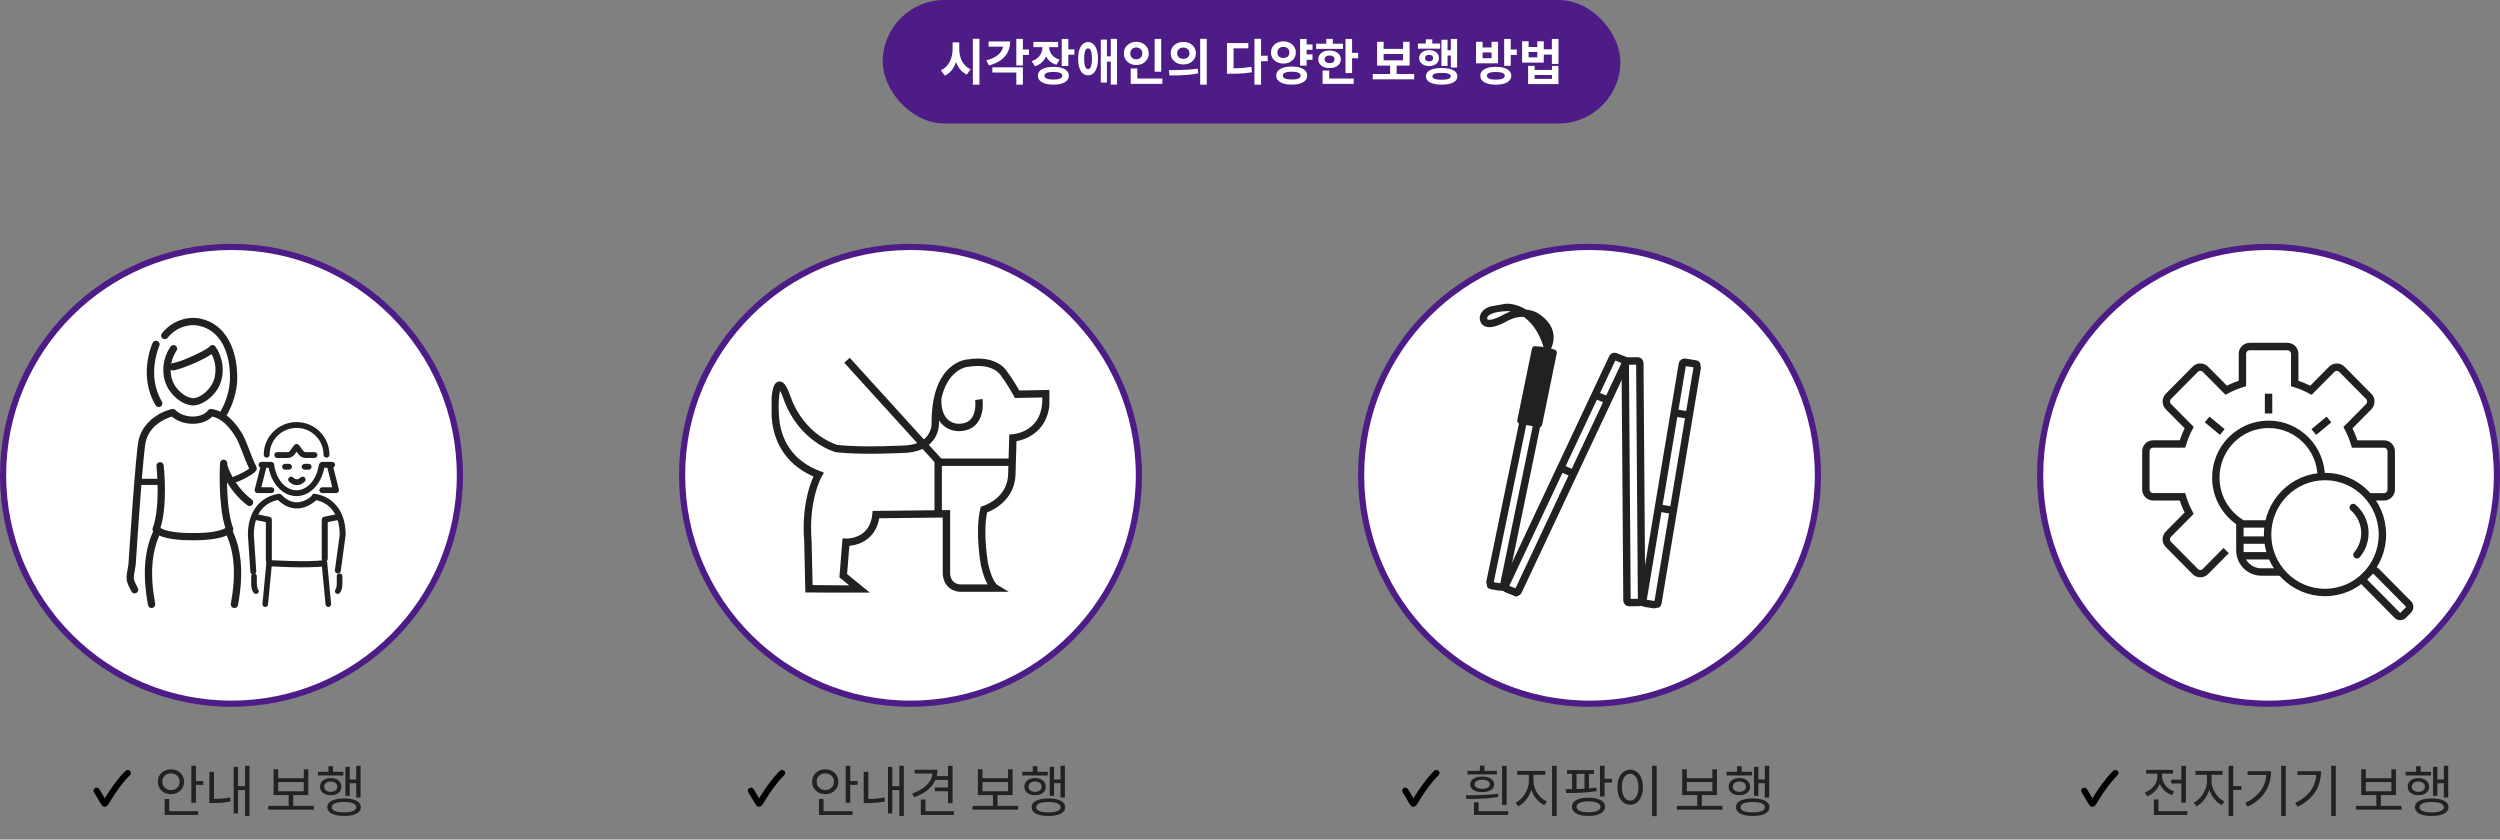 <svg width="810" height="272" viewBox="0 0 810 272" fill="none" xmlns="http://www.w3.org/2000/svg">
<rect x="0" y="0" width="810" height="272" fill="#808080" stroke="none"/>
<rect x="286" width="239" height="40" rx="20" fill="#4D1C86"/>
<path d="M308.647 13.744H310.391V15.888C310.391 16.848 310.305 17.771 310.135 18.656C309.964 19.531 309.703 20.352 309.351 21.12C309.009 21.877 308.567 22.549 308.023 23.136C307.489 23.712 306.855 24.171 306.119 24.512L304.855 22.752C305.505 22.464 306.065 22.085 306.535 21.616C307.015 21.136 307.409 20.592 307.719 19.984C308.028 19.365 308.257 18.709 308.407 18.016C308.567 17.323 308.647 16.613 308.647 15.888V13.744ZM309.063 13.744H310.791V15.888C310.791 16.581 310.865 17.259 311.015 17.92C311.164 18.581 311.388 19.205 311.687 19.792C311.996 20.379 312.38 20.901 312.839 21.36C313.308 21.808 313.857 22.165 314.487 22.432L313.255 24.16C312.54 23.829 311.916 23.387 311.383 22.832C310.86 22.277 310.428 21.637 310.087 20.912C309.745 20.176 309.489 19.387 309.319 18.544C309.148 17.691 309.063 16.805 309.063 15.888V13.744ZM315.207 12.576H317.335V27.44H315.207V12.576ZM329.285 12.592H331.413V21.2H329.285V12.592ZM330.837 16.048H333.381V17.792H330.837V16.048ZM325.045 13.424H327.285C327.285 14.736 327.019 15.909 326.485 16.944C325.963 17.968 325.189 18.837 324.165 19.552C323.141 20.267 321.899 20.816 320.437 21.2L319.557 19.552C320.784 19.243 321.797 18.837 322.597 18.336C323.408 17.824 324.016 17.243 324.421 16.592C324.837 15.931 325.045 15.232 325.045 14.496V13.424ZM320.309 13.424H326.309V15.12H320.309V13.424ZM321.525 21.824H331.413V27.424H329.285V23.504H321.525V21.824ZM337.78 14.256H339.524V15.184C339.524 16.123 339.369 17.013 339.06 17.856C338.761 18.699 338.303 19.44 337.684 20.08C337.065 20.709 336.281 21.179 335.332 21.488L334.276 19.808C335.087 19.541 335.748 19.168 336.26 18.688C336.783 18.197 337.167 17.648 337.412 17.04C337.657 16.421 337.78 15.803 337.78 15.184V14.256ZM338.212 14.256H339.924V15.184C339.924 15.76 340.041 16.32 340.276 16.864C340.511 17.397 340.873 17.877 341.364 18.304C341.865 18.731 342.516 19.067 343.316 19.312L342.292 20.976C341.353 20.699 340.58 20.272 339.972 19.696C339.375 19.109 338.932 18.432 338.644 17.664C338.356 16.885 338.212 16.059 338.212 15.184V14.256ZM334.82 13.584H342.836V15.28H334.82V13.584ZM344.004 12.608H346.132V21.392H344.004V12.608ZM345.556 16H348.1V17.744H345.556V16ZM341.3 21.648C342.335 21.648 343.225 21.765 343.972 22C344.719 22.224 345.295 22.549 345.7 22.976C346.105 23.403 346.308 23.92 346.308 24.528C346.308 25.136 346.105 25.653 345.7 26.08C345.295 26.517 344.719 26.848 343.972 27.072C343.225 27.307 342.335 27.424 341.3 27.424C340.276 27.424 339.385 27.307 338.628 27.072C337.881 26.848 337.3 26.517 336.884 26.08C336.479 25.653 336.276 25.136 336.276 24.528C336.276 23.92 336.479 23.403 336.884 22.976C337.3 22.549 337.881 22.224 338.628 22C339.385 21.765 340.276 21.648 341.3 21.648ZM341.3 23.312C340.671 23.312 340.143 23.355 339.716 23.44C339.289 23.525 338.964 23.659 338.74 23.84C338.516 24.021 338.404 24.251 338.404 24.528C338.404 24.816 338.516 25.051 338.74 25.232C338.964 25.413 339.289 25.552 339.716 25.648C340.143 25.733 340.671 25.776 341.3 25.776C341.929 25.776 342.457 25.733 342.884 25.648C343.321 25.552 343.647 25.413 343.86 25.232C344.084 25.051 344.196 24.816 344.196 24.528C344.196 24.251 344.084 24.021 343.86 23.84C343.647 23.659 343.321 23.525 342.884 23.44C342.457 23.355 341.929 23.312 341.3 23.312ZM352.531 13.632C353.182 13.632 353.747 13.851 354.227 14.288C354.718 14.715 355.091 15.333 355.347 16.144C355.614 16.944 355.747 17.904 355.747 19.024C355.747 20.133 355.614 21.093 355.347 21.904C355.091 22.715 354.718 23.339 354.227 23.776C353.747 24.203 353.176 24.416 352.515 24.416C351.875 24.416 351.31 24.203 350.819 23.776C350.339 23.339 349.966 22.715 349.699 21.904C349.443 21.093 349.315 20.133 349.315 19.024C349.315 17.904 349.443 16.944 349.699 16.144C349.966 15.333 350.339 14.715 350.819 14.288C351.31 13.851 351.88 13.632 352.531 13.632ZM352.531 15.648C352.264 15.648 352.035 15.771 351.843 16.016C351.651 16.261 351.507 16.635 351.411 17.136C351.315 17.627 351.267 18.256 351.267 19.024C351.267 19.771 351.315 20.395 351.411 20.896C351.507 21.397 351.651 21.776 351.843 22.032C352.035 22.277 352.264 22.4 352.531 22.4C352.798 22.4 353.027 22.277 353.219 22.032C353.411 21.776 353.555 21.397 353.651 20.896C353.747 20.395 353.795 19.771 353.795 19.024C353.795 18.256 353.747 17.627 353.651 17.136C353.555 16.635 353.411 16.261 353.219 16.016C353.027 15.771 352.798 15.648 352.531 15.648ZM359.891 12.592H361.923V27.408H359.891V12.592ZM358.115 18.256H360.579V19.952H358.115V18.256ZM356.659 12.832H358.643V26.752H356.659V12.832ZM374.098 12.608H376.226V23.248H374.098V12.608ZM366.354 25.456H376.61V27.168H366.354V25.456ZM366.354 22.192H368.482V26.16H366.354V22.192ZM368.162 13.552C368.919 13.552 369.602 13.712 370.21 14.032C370.818 14.352 371.298 14.795 371.65 15.36C372.012 15.925 372.194 16.576 372.194 17.312C372.194 18.027 372.012 18.672 371.65 19.248C371.298 19.813 370.818 20.261 370.21 20.592C369.602 20.912 368.919 21.072 368.162 21.072C367.404 21.072 366.722 20.912 366.114 20.592C365.506 20.261 365.02 19.813 364.658 19.248C364.306 18.672 364.13 18.027 364.13 17.312C364.13 16.576 364.306 15.925 364.658 15.36C365.02 14.795 365.506 14.352 366.114 14.032C366.722 13.712 367.404 13.552 368.162 13.552ZM368.162 15.376C367.799 15.376 367.468 15.456 367.17 15.616C366.871 15.765 366.636 15.984 366.466 16.272C366.295 16.549 366.21 16.896 366.21 17.312C366.21 17.707 366.295 18.048 366.466 18.336C366.636 18.613 366.871 18.832 367.17 18.992C367.468 19.141 367.799 19.216 368.162 19.216C368.524 19.216 368.855 19.141 369.154 18.992C369.452 18.832 369.687 18.613 369.858 18.336C370.028 18.048 370.114 17.707 370.114 17.312C370.114 16.896 370.028 16.549 369.858 16.272C369.687 15.984 369.452 15.765 369.154 15.616C368.855 15.456 368.524 15.376 368.162 15.376ZM383.408 13.584C384.176 13.584 384.87 13.739 385.488 14.048C386.107 14.357 386.592 14.789 386.944 15.344C387.296 15.888 387.472 16.517 387.472 17.232C387.472 17.936 387.296 18.565 386.944 19.12C386.592 19.675 386.107 20.107 385.488 20.416C384.87 20.725 384.176 20.88 383.408 20.88C382.63 20.88 381.931 20.725 381.312 20.416C380.694 20.107 380.203 19.675 379.84 19.12C379.488 18.565 379.312 17.936 379.312 17.232C379.312 16.517 379.488 15.888 379.84 15.344C380.203 14.789 380.694 14.357 381.312 14.048C381.931 13.739 382.63 13.584 383.408 13.584ZM383.408 15.408C383.024 15.408 382.678 15.483 382.368 15.632C382.07 15.771 381.83 15.979 381.648 16.256C381.478 16.523 381.392 16.848 381.392 17.232C381.392 17.616 381.478 17.947 381.648 18.224C381.83 18.501 382.07 18.715 382.368 18.864C382.678 19.003 383.024 19.072 383.408 19.072C383.782 19.072 384.118 19.003 384.416 18.864C384.715 18.715 384.95 18.501 385.12 18.224C385.302 17.947 385.392 17.616 385.392 17.232C385.392 16.848 385.302 16.523 385.12 16.256C384.95 15.979 384.715 15.771 384.416 15.632C384.118 15.483 383.782 15.408 383.408 15.408ZM388.864 12.576H390.992V27.44H388.864V12.576ZM378.944 24.448L378.704 22.72C379.568 22.72 380.523 22.715 381.568 22.704C382.624 22.683 383.707 22.64 384.816 22.576C385.936 22.501 387.019 22.389 388.064 22.24L388.208 23.776C387.142 23.989 386.059 24.144 384.96 24.24C383.862 24.325 382.8 24.384 381.776 24.416C380.752 24.437 379.808 24.448 378.944 24.448ZM406.44 12.576H408.584V27.44H406.44V12.576ZM408.12 18.064H410.728V19.824H408.12V18.064ZM397.544 22.128H398.792C399.635 22.128 400.424 22.117 401.16 22.096C401.896 22.064 402.611 22.016 403.304 21.952C403.997 21.877 404.707 21.776 405.432 21.648L405.64 23.408C404.893 23.536 404.157 23.637 403.432 23.712C402.717 23.787 401.981 23.835 401.224 23.856C400.467 23.877 399.656 23.888 398.792 23.888H397.544V22.128ZM397.544 13.952H404.456V15.664H399.672V22.96H397.544V13.952ZM422.711 14.416H425.255V16.144H422.711V14.416ZM422.711 17.632H425.255V19.376H422.711V17.632ZM415.815 13.408C416.583 13.408 417.271 13.563 417.879 13.872C418.487 14.181 418.967 14.608 419.319 15.152C419.671 15.685 419.847 16.304 419.847 17.008C419.847 17.701 419.671 18.32 419.319 18.864C418.967 19.397 418.487 19.819 417.879 20.128C417.271 20.437 416.583 20.592 415.815 20.592C415.058 20.592 414.375 20.437 413.767 20.128C413.159 19.819 412.679 19.397 412.327 18.864C411.975 18.32 411.799 17.701 411.799 17.008C411.799 16.304 411.975 15.685 412.327 15.152C412.679 14.608 413.159 14.181 413.767 13.872C414.375 13.563 415.058 13.408 415.815 13.408ZM415.815 15.184C415.452 15.184 415.122 15.259 414.823 15.408C414.524 15.547 414.29 15.755 414.119 16.032C413.959 16.299 413.879 16.624 413.879 17.008C413.879 17.381 413.959 17.707 414.119 17.984C414.29 18.251 414.524 18.453 414.823 18.592C415.122 18.731 415.452 18.8 415.815 18.8C416.199 18.8 416.535 18.731 416.823 18.592C417.111 18.453 417.34 18.251 417.511 17.984C417.682 17.707 417.767 17.381 417.767 17.008C417.767 16.624 417.682 16.299 417.511 16.032C417.34 15.755 417.111 15.547 416.823 15.408C416.535 15.259 416.199 15.184 415.815 15.184ZM421.223 12.608H423.351V21.248H421.223V12.608ZM418.519 21.552C419.543 21.552 420.428 21.669 421.175 21.904C421.932 22.139 422.514 22.475 422.919 22.912C423.324 23.349 423.527 23.877 423.527 24.496C423.527 25.104 423.324 25.627 422.919 26.064C422.514 26.501 421.932 26.837 421.175 27.072C420.428 27.307 419.543 27.424 418.519 27.424C417.495 27.424 416.604 27.307 415.847 27.072C415.1 26.837 414.519 26.501 414.103 26.064C413.698 25.627 413.495 25.104 413.495 24.496C413.495 23.877 413.698 23.349 414.103 22.912C414.519 22.475 415.1 22.139 415.847 21.904C416.604 21.669 417.495 21.552 418.519 21.552ZM418.519 23.232C417.89 23.232 417.362 23.28 416.935 23.376C416.508 23.461 416.183 23.595 415.959 23.776C415.735 23.957 415.623 24.197 415.623 24.496C415.623 24.773 415.735 25.008 415.959 25.2C416.183 25.392 416.508 25.536 416.935 25.632C417.362 25.717 417.89 25.76 418.519 25.76C419.148 25.76 419.676 25.717 420.103 25.632C420.54 25.536 420.866 25.392 421.079 25.2C421.303 25.008 421.415 24.773 421.415 24.496C421.415 24.197 421.303 23.957 421.079 23.776C420.866 23.595 420.54 23.461 420.103 23.376C419.676 23.28 419.148 23.232 418.519 23.232ZM435.942 12.608H438.07V23.68H435.942V12.608ZM437.478 17.12H440.038V18.88H437.478V17.12ZM426.422 14.16H435.126V15.824H426.422V14.16ZM430.774 16.352C431.488 16.352 432.118 16.475 432.662 16.72C433.216 16.955 433.648 17.291 433.958 17.728C434.267 18.155 434.422 18.645 434.422 19.2C434.422 19.765 434.267 20.267 433.958 20.704C433.648 21.131 433.216 21.467 432.662 21.712C432.118 21.947 431.488 22.064 430.774 22.064C430.07 22.064 429.44 21.947 428.886 21.712C428.331 21.467 427.899 21.131 427.59 20.704C427.28 20.267 427.126 19.765 427.126 19.2C427.126 18.645 427.28 18.155 427.59 17.728C427.899 17.291 428.331 16.955 428.886 16.72C429.44 16.475 430.07 16.352 430.774 16.352ZM430.774 17.968C430.304 17.968 429.92 18.075 429.622 18.288C429.323 18.501 429.174 18.811 429.174 19.216C429.174 19.611 429.323 19.915 429.622 20.128C429.92 20.341 430.304 20.448 430.774 20.448C431.254 20.448 431.638 20.341 431.926 20.128C432.224 19.915 432.374 19.611 432.374 19.216C432.374 18.811 432.224 18.501 431.926 18.288C431.638 18.075 431.254 17.968 430.774 17.968ZM429.718 12.592H431.83V14.96H429.718V12.592ZM428.518 25.456H438.598V27.168H428.518V25.456ZM428.518 22.848H430.662V26.192H428.518V22.848ZM444.765 23.968H458.189V25.696H444.765V23.968ZM450.397 20.8H452.509V24.384H450.397V20.8ZM446.173 13.536H448.301V15.824H454.605V13.536H456.717V21.248H446.173V13.536ZM448.301 17.488V19.552H454.605V17.488H448.301ZM470.076 12.608H472.108V21.888H470.076V12.608ZM468.284 16.256H470.636V17.984H468.284V16.256ZM467.02 12.88H469.004V21.392H467.02V12.88ZM459.404 14.112H466.604V15.76H459.404V14.112ZM463.02 16.224C463.649 16.224 464.204 16.336 464.684 16.56C465.164 16.784 465.537 17.088 465.804 17.472C466.081 17.856 466.22 18.304 466.22 18.816C466.22 19.328 466.081 19.781 465.804 20.176C465.537 20.56 465.164 20.864 464.684 21.088C464.204 21.301 463.649 21.408 463.02 21.408C462.412 21.408 461.863 21.301 461.372 21.088C460.892 20.864 460.513 20.56 460.236 20.176C459.959 19.781 459.82 19.328 459.82 18.816C459.82 18.304 459.959 17.856 460.236 17.472C460.513 17.088 460.892 16.784 461.372 16.56C461.863 16.336 462.412 16.224 463.02 16.224ZM463.02 17.76C462.636 17.76 462.321 17.851 462.076 18.032C461.841 18.213 461.724 18.475 461.724 18.816C461.724 19.157 461.841 19.424 462.076 19.616C462.321 19.797 462.636 19.888 463.02 19.888C463.404 19.888 463.719 19.797 463.964 19.616C464.209 19.424 464.332 19.157 464.332 18.816C464.332 18.475 464.209 18.213 463.964 18.032C463.729 17.851 463.415 17.76 463.02 17.76ZM461.964 12.752H464.06V15.248H461.964V12.752ZM467.084 22.032C468.673 22.032 469.921 22.267 470.828 22.736C471.735 23.205 472.188 23.872 472.188 24.736C472.188 25.589 471.735 26.251 470.828 26.72C469.921 27.189 468.673 27.424 467.084 27.424C465.495 27.424 464.247 27.189 463.34 26.72C462.444 26.251 461.996 25.589 461.996 24.736C461.996 23.872 462.444 23.205 463.34 22.736C464.247 22.267 465.495 22.032 467.084 22.032ZM467.1 23.616C466.108 23.616 465.361 23.707 464.86 23.888C464.359 24.069 464.108 24.352 464.108 24.736C464.108 25.109 464.359 25.387 464.86 25.568C465.361 25.749 466.108 25.84 467.1 25.84C468.071 25.84 468.801 25.749 469.292 25.568C469.793 25.387 470.044 25.109 470.044 24.736C470.044 24.352 469.793 24.069 469.292 23.888C468.801 23.707 468.071 23.616 467.1 23.616ZM484.644 21.648C485.679 21.648 486.569 21.765 487.316 22C488.063 22.224 488.639 22.555 489.044 22.992C489.449 23.419 489.652 23.936 489.652 24.544C489.652 25.141 489.449 25.659 489.044 26.096C488.639 26.533 488.063 26.864 487.316 27.088C486.569 27.323 485.679 27.44 484.644 27.44C483.62 27.44 482.729 27.323 481.972 27.088C481.225 26.864 480.644 26.533 480.228 26.096C479.823 25.659 479.62 25.141 479.62 24.544C479.62 23.936 479.823 23.419 480.228 22.992C480.644 22.555 481.225 22.224 481.972 22C482.729 21.765 483.62 21.648 484.644 21.648ZM484.644 23.328C484.015 23.328 483.487 23.371 483.06 23.456C482.633 23.541 482.308 23.675 482.084 23.856C481.86 24.027 481.748 24.256 481.748 24.544C481.748 24.821 481.86 25.056 482.084 25.248C482.308 25.429 482.633 25.568 483.06 25.664C483.487 25.749 484.015 25.792 484.644 25.792C485.273 25.792 485.801 25.749 486.228 25.664C486.665 25.568 486.991 25.429 487.204 25.248C487.428 25.056 487.54 24.821 487.54 24.544C487.54 24.256 487.428 24.027 487.204 23.856C486.991 23.675 486.665 23.541 486.228 23.456C485.801 23.371 485.273 23.328 484.644 23.328ZM487.348 12.608H489.476V21.328H487.348V12.608ZM488.9 16.048H491.444V17.792H488.9V16.048ZM478.244 13.536H480.356V15.376H483.268V13.536H485.364V20.512H478.244V13.536ZM480.356 17.008V18.848H483.268V17.008H480.356ZM493.155 13.36H495.267V15.232H498.083V13.36H500.179V20.288H493.155V13.36ZM495.267 16.848V18.576H498.083V16.848H495.267ZM499.699 15.968H503.299V17.696H499.699V15.968ZM502.803 12.608H504.947V20.72H502.803V12.608ZM495.107 21.344H497.219V22.656H502.835V21.344H504.931V27.232H495.107V21.344ZM497.219 24.304V25.552H502.835V24.304H497.219Z" fill="white"/>
<path d="M31.305 256.202C32.2 257.54 32.957 259.054 33.852 260.363C34.059 260.665 35.075 258.728 35.118 258.659C36.941 255.789 38.947 252.82 41.384 250.466" stroke="black" stroke-width="2" stroke-linecap="round"/>
<path d="M61.99 248.114H63.484V260.102H61.99V248.114ZM63.016 253.064H65.878V254.306H63.016V253.064ZM53.35 262.82H64.204V264.044H53.35V262.82ZM53.35 258.878H54.826V263.306H53.35V258.878ZM55.384 249.266C56.2 249.266 56.926 249.44 57.562 249.788C58.198 250.124 58.702 250.592 59.074 251.192C59.446 251.792 59.632 252.488 59.632 253.28C59.632 254.048 59.446 254.738 59.074 255.35C58.702 255.962 58.198 256.442 57.562 256.79C56.926 257.126 56.2 257.294 55.384 257.294C54.58 257.294 53.854 257.126 53.206 256.79C52.57 256.442 52.066 255.962 51.694 255.35C51.322 254.738 51.136 254.048 51.136 253.28C51.136 252.488 51.322 251.792 51.694 251.192C52.066 250.592 52.57 250.124 53.206 249.788C53.854 249.44 54.58 249.266 55.384 249.266ZM55.384 250.562C54.856 250.562 54.382 250.676 53.962 250.904C53.542 251.132 53.206 251.45 52.954 251.858C52.714 252.266 52.594 252.74 52.594 253.28C52.594 253.808 52.714 254.276 52.954 254.684C53.206 255.092 53.542 255.41 53.962 255.638C54.382 255.866 54.856 255.98 55.384 255.98C55.912 255.98 56.386 255.866 56.806 255.638C57.238 255.41 57.574 255.092 57.814 254.684C58.066 254.276 58.192 253.808 58.192 253.28C58.192 252.74 58.066 252.266 57.814 251.858C57.574 251.45 57.238 251.132 56.806 250.904C56.386 250.676 55.912 250.562 55.384 250.562ZM79.394 248.114H80.834V264.404H79.394V248.114ZM76.676 254.738H79.808V255.98H76.676V254.738ZM75.704 248.474H77.108V263.558H75.704V248.474ZM67.838 250.076H69.332V259.472H67.838V250.076ZM67.838 258.878H68.864C69.716 258.878 70.61 258.848 71.546 258.788C72.482 258.716 73.478 258.572 74.534 258.356L74.714 259.67C73.61 259.886 72.578 260.03 71.618 260.102C70.658 260.162 69.74 260.192 68.864 260.192H67.838V258.878ZM86.91 261.092H101.67V262.334H86.91V261.092ZM93.516 257.186H94.992V261.452H93.516V257.186ZM88.638 249.266H90.132V252.164H98.412V249.266H99.888V257.6H88.638V249.266ZM90.132 253.388V256.376H98.412V253.388H90.132ZM115.403 248.114H116.825V258.41H115.403V248.114ZM112.739 252.542H115.817V253.766H112.739V252.542ZM111.911 248.438H113.315V257.834H111.911V248.438ZM103.019 250.058H111.263V251.246H103.019V250.058ZM107.159 252.092C107.843 252.092 108.443 252.206 108.959 252.434C109.487 252.662 109.895 252.986 110.183 253.406C110.483 253.826 110.633 254.318 110.633 254.882C110.633 255.446 110.483 255.938 110.183 256.358C109.895 256.766 109.487 257.084 108.959 257.312C108.443 257.54 107.843 257.654 107.159 257.654C106.487 257.654 105.887 257.54 105.359 257.312C104.831 257.084 104.423 256.766 104.135 256.358C103.847 255.938 103.703 255.446 103.703 254.882C103.703 254.318 103.847 253.826 104.135 253.406C104.423 252.986 104.831 252.662 105.359 252.434C105.887 252.206 106.487 252.092 107.159 252.092ZM107.159 253.208C106.535 253.208 106.025 253.358 105.629 253.658C105.233 253.958 105.035 254.366 105.035 254.882C105.035 255.386 105.227 255.794 105.611 256.106C106.007 256.406 106.523 256.556 107.159 256.556C107.795 256.556 108.305 256.406 108.689 256.106C109.085 255.794 109.283 255.386 109.283 254.882C109.283 254.366 109.085 253.958 108.689 253.658C108.305 253.358 107.795 253.208 107.159 253.208ZM106.421 248.24H107.897V250.742H106.421V248.24ZM111.479 258.698C113.183 258.698 114.515 258.944 115.475 259.436C116.435 259.928 116.915 260.63 116.915 261.542C116.915 262.442 116.435 263.138 115.475 263.63C114.515 264.122 113.183 264.368 111.479 264.368C109.775 264.368 108.443 264.122 107.483 263.63C106.523 263.138 106.043 262.442 106.043 261.542C106.043 260.63 106.523 259.928 107.483 259.436C108.443 258.944 109.775 258.698 111.479 258.698ZM111.479 259.85C110.231 259.85 109.259 259.994 108.563 260.282C107.867 260.57 107.519 260.99 107.519 261.542C107.519 262.082 107.867 262.496 108.563 262.784C109.259 263.072 110.231 263.216 111.479 263.216C112.715 263.216 113.681 263.072 114.377 262.784C115.073 262.496 115.421 262.082 115.421 261.542C115.421 260.99 115.073 260.57 114.377 260.282C113.681 259.994 112.715 259.85 111.479 259.85Z" fill="#222222"/>
<circle cx="75" cy="154" r="74" fill="white" stroke="#4D1C86" stroke-width="2"/>
<g clip-path="url(#clip0_5_724)">
<path d="M80.861 163.959C80.609 163.959 80.357 163.881 80.144 163.717C73.383 158.564 71.415 151.507 71.329 151.21C71.155 150.583 71.533 149.941 72.163 149.769C72.793 149.597 73.438 149.973 73.611 150.599C73.627 150.662 75.477 157.201 81.577 161.853C82.097 162.244 82.191 162.988 81.797 163.497C81.569 163.803 81.215 163.959 80.861 163.959Z" fill="#212121"/>
<path d="M63.3 175.041C63.016 175.041 62.764 175.041 62.56 175.041C61.907 175.033 61.387 174.493 61.403 173.843C61.411 173.2 61.938 172.691 62.583 172.691C67.298 172.785 71.297 172.143 73.029 171.078C70.565 163.505 71.258 150.583 71.289 150.02C71.329 149.37 71.895 148.892 72.533 148.915C73.186 148.955 73.682 149.503 73.643 150.153C73.635 150.294 72.895 164.108 75.516 171.063C75.674 171.485 75.579 171.971 75.256 172.292C72.848 174.759 66.204 175.041 63.292 175.041H63.3Z" fill="#212121"/>
<path d="M71.998 135.86C71.785 135.86 71.565 135.806 71.368 135.68C70.817 135.336 70.651 134.607 70.998 134.059C73.776 129.658 74.351 125.312 74.477 123.651C74.564 122.484 75.115 112.108 68.589 107.354C66.102 105.545 63.363 105.389 63.339 105.381C62.804 105.342 62.292 105.342 61.788 105.381C61.725 105.381 58.986 105.545 56.499 107.354C55.688 107.942 54.948 108.654 54.295 109.469C53.885 109.978 53.145 110.056 52.634 109.657C52.122 109.249 52.044 108.513 52.445 108.004C53.224 107.033 54.122 106.172 55.098 105.459C58.183 103.211 61.505 103.039 61.639 103.031C62.221 102.984 62.851 102.984 63.481 103.031C63.583 103.031 66.897 103.204 69.975 105.451C77.523 110.949 76.917 122.516 76.823 123.816C76.657 126.103 75.941 130.629 72.989 135.304C72.761 135.657 72.383 135.853 71.99 135.853L71.998 135.86Z" fill="#212121"/>
<path d="M62.544 131.373C62.544 131.373 62.513 131.373 62.497 131.373C59.309 131.248 56.278 128.695 54.688 126.212C52.988 123.55 52.941 120.871 52.917 119.994C52.846 116.368 54.35 113.619 55.247 112.312C55.617 111.779 56.349 111.638 56.885 112.006C57.42 112.374 57.561 113.103 57.191 113.635C56.64 114.442 55.814 115.906 55.452 117.833C55.554 117.778 55.664 117.739 55.782 117.715C60.009 116.877 66.921 113.243 67.826 112.39C67.999 112.084 68.314 111.865 68.668 111.81C69.109 111.74 69.565 111.936 69.825 112.312C70.722 113.627 72.226 116.368 72.155 119.994C72.139 120.871 72.092 123.55 70.384 126.212C68.794 128.695 65.771 131.248 62.575 131.373C62.56 131.373 62.544 131.373 62.528 131.373H62.544ZM55.287 119.775C55.287 119.83 55.287 119.892 55.287 119.947C55.302 120.738 55.342 122.845 56.688 124.944C57.892 126.831 60.238 128.898 62.552 129.016C64.858 128.898 67.204 126.831 68.416 124.944C69.762 122.837 69.801 120.738 69.817 119.947C69.856 117.762 69.203 115.961 68.558 114.731C65.669 116.721 59.254 119.415 56.27 120.01C55.916 120.08 55.562 119.986 55.294 119.775H55.287Z" fill="#212121"/>
<path d="M51.445 131.874C51.044 131.874 50.65 131.671 50.43 131.303C44.684 121.78 49.257 111.521 49.454 111.09C49.721 110.502 50.422 110.236 51.02 110.51C51.611 110.777 51.878 111.474 51.611 112.061C51.571 112.155 47.368 121.646 52.461 130.097C52.799 130.653 52.618 131.373 52.059 131.71C51.87 131.827 51.658 131.874 51.453 131.874H51.445Z" fill="#212121"/>
<path d="M75.949 197C75.878 197 75.807 197 75.737 196.976C75.099 196.859 74.674 196.248 74.792 195.606C76.563 186.059 75.965 178.487 72.974 172.464C72.682 171.885 72.926 171.18 73.509 170.89C74.091 170.6 74.8 170.843 75.091 171.423C78.318 177.923 78.98 185.973 77.114 196.037C77.012 196.601 76.516 197 75.957 197H75.949Z" fill="#212121"/>
<path d="M43.621 192.254C43.188 192.254 42.771 192.019 42.566 191.604L41.669 189.819C41.063 188.613 40.866 187.281 41.087 185.95L41.622 182.739C41.764 180.562 43.968 146.308 44.944 142.407C46.541 136.048 52.697 133.159 55.735 132.524C56.129 132.446 56.53 132.563 56.814 132.845C58.286 134.31 60.694 135.109 63.095 134.936C64.984 134.803 66.55 134.083 67.393 132.971C67.668 132.603 68.133 132.43 68.581 132.524L68.794 132.563C70.455 132.9 74.335 133.676 78.421 140.442C79.279 141.867 79.963 143.653 80.751 145.712C81.443 147.521 82.159 149.385 83.088 151.28C83.38 151.86 83.136 152.565 82.553 152.855C81.971 153.144 81.262 152.902 80.971 152.322C79.987 150.333 79.224 148.328 78.539 146.558C77.791 144.6 77.145 142.909 76.39 141.664C73.178 136.338 70.368 135.336 68.778 134.968C67.487 136.291 65.519 137.121 63.268 137.286C60.45 137.489 57.609 136.612 55.664 134.983C53.917 135.508 48.612 137.521 47.242 142.987C46.494 145.979 44.778 170.436 43.975 182.958C43.975 182.998 43.975 183.037 43.96 183.076L43.409 186.342C43.267 187.172 43.393 188.017 43.779 188.769L44.676 190.555C44.967 191.134 44.731 191.839 44.148 192.129C43.975 192.215 43.802 192.254 43.621 192.254Z" fill="#212121"/>
<path d="M61.71 175.041C58.797 175.041 52.162 174.759 49.745 172.292C49.422 171.963 49.328 171.485 49.485 171.062C52.099 164.132 50.705 151.163 50.69 151.03C50.619 150.388 51.083 149.808 51.737 149.73C52.366 149.659 52.965 150.121 53.035 150.771C53.098 151.304 54.405 163.513 51.973 171.07C53.704 172.135 57.711 172.77 62.402 172.684C63.063 172.684 63.591 173.193 63.607 173.835C63.614 174.485 63.103 175.017 62.45 175.033C62.245 175.033 61.993 175.033 61.71 175.033V175.041Z" fill="#212121"/>
<path d="M49.115 197C48.556 197 48.061 196.608 47.958 196.037C46.093 185.973 46.754 177.923 49.981 171.423C50.273 170.843 50.981 170.6 51.563 170.89C52.146 171.18 52.39 171.885 52.099 172.464C49.108 178.487 48.509 186.059 50.28 195.606C50.398 196.24 49.973 196.859 49.336 196.976C49.265 196.992 49.194 197 49.123 197H49.115Z" fill="#212121"/>
<path d="M106.38 196.655C105.915 196.655 105.522 196.303 105.475 195.833L104.262 183.154C104.215 182.653 104.585 182.214 105.081 182.167C105.577 182.112 106.026 182.481 106.073 182.982L107.285 195.661C107.332 196.162 106.962 196.601 106.466 196.647C106.435 196.647 106.411 196.647 106.38 196.647V196.655Z" fill="#212121"/>
<path d="M85.938 196.655C85.938 196.655 85.883 196.655 85.851 196.655C85.347 196.608 84.985 196.17 85.033 195.669L86.245 182.99C86.292 182.488 86.741 182.12 87.237 182.175C87.74 182.222 88.102 182.661 88.055 183.162L86.843 195.841C86.796 196.311 86.402 196.663 85.938 196.663V196.655Z" fill="#212121"/>
<path d="M109.418 192.426C109.182 192.426 108.954 192.34 108.773 192.16C108.426 191.816 108.419 191.267 108.741 190.915C108.781 190.868 109.111 190.367 109.111 189.106V186.694C109.111 186.193 109.521 185.785 110.024 185.785C110.528 185.785 110.937 186.193 110.937 186.694V189.106C110.937 191.189 110.213 192.019 110.064 192.16C109.883 192.34 109.654 192.426 109.418 192.426Z" fill="#212121"/>
<path d="M82.931 192.434C82.687 192.434 82.443 192.34 82.262 192.16C82.112 192.011 81.388 191.189 81.388 189.106V186.694C81.388 186.193 81.797 185.785 82.301 185.785C82.805 185.785 83.214 186.193 83.214 186.694V189.106C83.214 190.437 83.584 190.915 83.584 190.915C83.939 191.267 83.923 191.823 83.569 192.176C83.395 192.348 83.167 192.434 82.939 192.434H82.931Z" fill="#212121"/>
<path d="M87.906 159.762H83.458C83.167 159.762 82.884 159.629 82.71 159.394C82.529 159.167 82.466 158.861 82.537 158.579L84.442 150.998C84.568 150.489 85.08 150.176 85.599 150.309C86.111 150.435 86.418 150.951 86.292 151.46L84.678 157.867H87.906C88.433 157.867 88.858 158.289 88.858 158.814C88.858 159.339 88.433 159.762 87.906 159.762Z" fill="#212121"/>
<path d="M96.052 160.741C91.637 160.741 87.811 156.676 86.969 151.085C86.89 150.568 87.252 150.082 87.772 150.004C88.299 149.926 88.779 150.286 88.858 150.803C89.567 155.462 92.589 158.845 96.06 158.845C99.532 158.845 102.554 155.462 103.263 150.803C103.341 150.286 103.822 149.926 104.349 150.004C104.869 150.082 105.231 150.568 105.152 151.085C104.302 156.684 100.484 160.741 96.068 160.741H96.052Z" fill="#212121"/>
<path d="M93.628 152.173H92.361C91.834 152.173 91.408 151.75 91.408 151.226C91.408 150.701 91.834 150.278 92.361 150.278H93.628C94.156 150.278 94.581 150.701 94.581 151.226C94.581 151.75 94.156 152.173 93.628 152.173Z" fill="#212121"/>
<path d="M99.98 152.173H98.713C98.186 152.173 97.761 151.75 97.761 151.226C97.761 150.701 98.186 150.278 98.713 150.278H99.98C100.508 150.278 100.933 150.701 100.933 151.226C100.933 151.75 100.508 152.173 99.98 152.173Z" fill="#212121"/>
<path d="M96.186 157.193C95.313 157.193 94.439 156.809 93.66 156.073C93.282 155.713 93.266 155.11 93.628 154.734C93.99 154.35 94.596 154.342 94.974 154.703C95.265 154.977 95.706 155.298 96.186 155.298C96.666 155.298 97.107 154.969 97.399 154.703C97.784 154.342 98.382 154.358 98.745 154.734C99.107 155.11 99.091 155.713 98.713 156.073C97.942 156.809 97.068 157.193 96.186 157.193Z" fill="#212121"/>
<path d="M101.885 148.383H99.012C98.146 148.383 97.312 147.968 96.793 147.279L96.1 146.354L95.407 147.279C94.888 147.968 94.053 148.383 93.187 148.383H89.826C89.299 148.383 88.874 147.96 88.874 147.435C88.874 146.91 89.299 146.488 89.826 146.488H93.187C93.463 146.488 93.723 146.354 93.88 146.143L95.336 144.209C95.698 143.731 96.501 143.731 96.863 144.209L98.32 146.143C98.485 146.362 98.745 146.488 99.012 146.488H101.885C102.413 146.488 102.838 146.91 102.838 147.435C102.838 147.96 102.413 148.383 101.885 148.383Z" fill="#212121"/>
<path d="M105.782 148.281C105.254 148.281 104.829 147.858 104.829 147.333C104.829 142.541 100.909 138.641 96.092 138.641C91.275 138.641 87.355 142.541 87.355 147.333C87.355 147.858 86.93 148.281 86.402 148.281C85.875 148.281 85.45 147.858 85.45 147.333C85.45 141.491 90.228 136.745 96.092 136.745C101.956 136.745 106.734 141.499 106.734 147.333C106.734 147.858 106.309 148.281 105.782 148.281Z" fill="#212121"/>
<path d="M87.906 151.547H84.726C84.198 151.547 83.773 151.124 83.773 150.599C83.773 150.075 84.198 149.652 84.726 149.652H87.906C88.433 149.652 88.858 150.075 88.858 150.599C88.858 151.124 88.433 151.547 87.906 151.547Z" fill="#212121"/>
<path d="M108.875 159.762H104.428C103.9 159.762 103.475 159.339 103.475 158.814C103.475 158.289 103.9 157.867 104.428 157.867H107.655L106.041 151.461C105.915 150.952 106.222 150.435 106.734 150.309C107.246 150.184 107.765 150.489 107.891 150.998L109.796 158.579C109.867 158.861 109.796 159.159 109.623 159.394C109.442 159.621 109.166 159.762 108.875 159.762Z" fill="#212121"/>
<path d="M107.6 151.547H104.42C103.892 151.547 103.467 151.124 103.467 150.599C103.467 150.075 103.892 149.652 104.42 149.652H107.6C108.127 149.652 108.552 150.075 108.552 150.599C108.552 151.124 108.127 151.547 107.6 151.547Z" fill="#212121"/>
<path d="M87.103 182.457C86.567 182.457 86.135 182.026 86.135 181.494V169.167L82.829 168.494C82.301 168.384 81.963 167.875 82.073 167.35C82.183 166.826 82.695 166.489 83.222 166.599L87.307 167.437C87.756 167.531 88.079 167.922 88.079 168.384V181.502C88.079 182.034 87.646 182.465 87.111 182.465L87.103 182.457Z" fill="#212121"/>
<path d="M82.073 186.146C81.538 186.146 81.105 185.715 81.105 185.182L80.318 173.271C80.318 166.035 83.97 161.085 90.086 160.02L90.267 159.989C90.794 159.895 91.298 160.239 91.393 160.764C91.487 161.289 91.141 161.79 90.613 161.884L90.417 161.915C85.222 162.816 82.246 166.959 82.246 173.263L83.033 185.175C83.033 185.707 82.6 186.138 82.065 186.138L82.073 186.146Z" fill="#212121"/>
<path d="M105.215 182.034C104.68 182.034 104.247 181.604 104.247 181.071V168.376C104.247 167.922 104.569 167.523 105.018 167.429L109.103 166.591C109.631 166.481 110.142 166.818 110.253 167.343C110.363 167.867 110.024 168.376 109.497 168.486L106.191 169.159V181.071C106.191 181.604 105.758 182.034 105.223 182.034H105.215Z" fill="#212121"/>
<path d="M109.458 185.809C108.922 185.809 108.489 185.378 108.489 184.846L110.064 173.271C110.064 166.959 107.088 162.824 101.901 161.923L101.704 161.884C101.177 161.79 100.83 161.289 100.925 160.764C101.019 160.239 101.523 159.895 102.051 159.989L102.239 160.02C108.348 161.085 112 166.035 112 173.271L110.426 184.846C110.426 185.378 109.993 185.809 109.458 185.809Z" fill="#212121"/>
<path d="M44.739 156.12H52.248" stroke="#212121" stroke-width="2" stroke-miterlimit="10"/>
<path d="M75.162 155.674C75.162 155.674 78.846 154.601 82.081 152.087" stroke="#212121" stroke-width="2" stroke-miterlimit="10"/>
<path d="M90.818 161.312C90.818 161.312 95.541 166.794 101.838 161.312" stroke="#212121" stroke-width="2" stroke-miterlimit="10" stroke-linecap="round"/>
<path d="M87.229 182.465C87.229 182.465 99.65 183.256 105.073 182.465" stroke="#212121" stroke-width="2" stroke-miterlimit="10" stroke-linecap="round"/>
</g>
<path d="M243.305 256.202C244.2 257.54 244.957 259.054 245.852 260.363C246.06 260.665 247.075 258.728 247.118 258.659C248.942 255.789 250.947 252.82 253.384 250.466" stroke="black" stroke-width="2" stroke-linecap="round"/>
<path d="M273.99 248.114H275.484V260.102H273.99V248.114ZM275.016 253.064H277.878V254.306H275.016V253.064ZM265.35 262.82H276.204V264.044H265.35V262.82ZM265.35 258.878H266.826V263.306H265.35V258.878ZM267.384 249.266C268.2 249.266 268.926 249.44 269.562 249.788C270.198 250.124 270.702 250.592 271.074 251.192C271.446 251.792 271.632 252.488 271.632 253.28C271.632 254.048 271.446 254.738 271.074 255.35C270.702 255.962 270.198 256.442 269.562 256.79C268.926 257.126 268.2 257.294 267.384 257.294C266.58 257.294 265.854 257.126 265.206 256.79C264.57 256.442 264.066 255.962 263.694 255.35C263.322 254.738 263.136 254.048 263.136 253.28C263.136 252.488 263.322 251.792 263.694 251.192C264.066 250.592 264.57 250.124 265.206 249.788C265.854 249.44 266.58 249.266 267.384 249.266ZM267.384 250.562C266.856 250.562 266.382 250.676 265.962 250.904C265.542 251.132 265.206 251.45 264.954 251.858C264.714 252.266 264.594 252.74 264.594 253.28C264.594 253.808 264.714 254.276 264.954 254.684C265.206 255.092 265.542 255.41 265.962 255.638C266.382 255.866 266.856 255.98 267.384 255.98C267.912 255.98 268.386 255.866 268.806 255.638C269.238 255.41 269.574 255.092 269.814 254.684C270.066 254.276 270.192 253.808 270.192 253.28C270.192 252.74 270.066 252.266 269.814 251.858C269.574 251.45 269.238 251.132 268.806 250.904C268.386 250.676 267.912 250.562 267.384 250.562ZM291.394 248.114H292.834V264.404H291.394V248.114ZM288.676 254.738H291.808V255.98H288.676V254.738ZM287.704 248.474H289.108V263.558H287.704V248.474ZM279.838 250.076H281.332V259.472H279.838V250.076ZM279.838 258.878H280.864C281.716 258.878 282.61 258.848 283.546 258.788C284.482 258.716 285.478 258.572 286.534 258.356L286.714 259.67C285.61 259.886 284.578 260.03 283.618 260.102C282.658 260.162 281.74 260.192 280.864 260.192H279.838V258.878ZM307.143 248.132H308.637V260.246H307.143V248.132ZM302.175 249.392H303.759C303.759 250.784 303.447 252.062 302.823 253.226C302.199 254.378 301.317 255.386 300.177 256.25C299.037 257.102 297.699 257.78 296.163 258.284L295.515 257.096C296.847 256.652 298.011 256.082 299.007 255.386C300.015 254.678 300.795 253.874 301.347 252.974C301.899 252.062 302.175 251.072 302.175 250.004V249.392ZM296.325 249.392H303.093V250.616H296.325V249.392ZM303.003 251.462H307.359V252.704H303.003V251.462ZM302.859 255.134H307.305V256.358H302.859V255.134ZM298.341 262.82H309.051V264.044H298.341V262.82ZM298.341 259.058H299.853V263.558H298.341V259.058ZM315.109 261.092H329.869V262.334H315.109V261.092ZM321.715 257.186H323.191V261.452H321.715V257.186ZM316.837 249.266H318.331V252.164H326.611V249.266H328.087V257.6H316.837V249.266ZM318.331 253.388V256.376H326.611V253.388H318.331ZM343.602 248.114H345.024V258.41H343.602V248.114ZM340.938 252.542H344.016V253.766H340.938V252.542ZM340.11 248.438H341.514V257.834H340.11V248.438ZM331.218 250.058H339.462V251.246H331.218V250.058ZM335.358 252.092C336.042 252.092 336.642 252.206 337.158 252.434C337.686 252.662 338.094 252.986 338.382 253.406C338.682 253.826 338.832 254.318 338.832 254.882C338.832 255.446 338.682 255.938 338.382 256.358C338.094 256.766 337.686 257.084 337.158 257.312C336.642 257.54 336.042 257.654 335.358 257.654C334.686 257.654 334.086 257.54 333.558 257.312C333.03 257.084 332.622 256.766 332.334 256.358C332.046 255.938 331.902 255.446 331.902 254.882C331.902 254.318 332.046 253.826 332.334 253.406C332.622 252.986 333.03 252.662 333.558 252.434C334.086 252.206 334.686 252.092 335.358 252.092ZM335.358 253.208C334.734 253.208 334.224 253.358 333.828 253.658C333.432 253.958 333.234 254.366 333.234 254.882C333.234 255.386 333.426 255.794 333.81 256.106C334.206 256.406 334.722 256.556 335.358 256.556C335.994 256.556 336.504 256.406 336.888 256.106C337.284 255.794 337.482 255.386 337.482 254.882C337.482 254.366 337.284 253.958 336.888 253.658C336.504 253.358 335.994 253.208 335.358 253.208ZM334.62 248.24H336.096V250.742H334.62V248.24ZM339.678 258.698C341.382 258.698 342.714 258.944 343.674 259.436C344.634 259.928 345.114 260.63 345.114 261.542C345.114 262.442 344.634 263.138 343.674 263.63C342.714 264.122 341.382 264.368 339.678 264.368C337.974 264.368 336.642 264.122 335.682 263.63C334.722 263.138 334.242 262.442 334.242 261.542C334.242 260.63 334.722 259.928 335.682 259.436C336.642 258.944 337.974 258.698 339.678 258.698ZM339.678 259.85C338.43 259.85 337.458 259.994 336.762 260.282C336.066 260.57 335.718 260.99 335.718 261.542C335.718 262.082 336.066 262.496 336.762 262.784C337.458 263.072 338.43 263.216 339.678 263.216C340.914 263.216 341.88 263.072 342.576 262.784C343.272 262.496 343.62 262.082 343.62 261.542C343.62 260.99 343.272 260.57 342.576 260.282C341.88 259.994 340.914 259.85 339.678 259.85Z" fill="#222222"/>
<circle cx="295" cy="154" r="74" fill="white" stroke="#4D1C86" stroke-width="2"/>
<g clip-path="url(#clip1_5_724)">
<path d="M274.425 116.721L304.658 150.009" stroke="#212121" stroke-width="2.4" stroke-miterlimit="10"/>
<path d="M270.98 145.315C270.98 145.315 259.699 142.243 254.963 128.757C251.191 118.018 250.491 131.829 251.518 137.631C252.545 143.432 255.908 150.18 265.208 153.766C265.208 153.766 260.644 161.622 261.762 175.27L262.108 190.757L278.552 190.883L273.216 186.532L274.079 175.694C274.079 175.694 282.86 176.117 283.815 166.73L306.64 166.477V185.342C306.64 185.342 306.294 190.036 310.948 190.55H322.484C322.484 190.55 320.329 189.27 318.957 182.784C318.957 182.784 317.066 172.288 318.784 165.117C318.784 165.117 327.483 162.559 327.829 153.847L328.174 141.901C328.174 141.901 339.882 141.216 338.855 127.559L329.556 127.73C329.556 127.73 327.401 123.802 325.42 121.243C325.42 121.243 322.92 116.126 313.539 117.658C313.539 117.658 302.858 118.171 303.031 137.459C303.031 137.459 303.113 144.712 293.905 145.486C293.905 145.486 279.352 146.342 270.998 145.315H270.98Z" stroke="#212121" stroke-width="2.4" stroke-miterlimit="10" stroke-linecap="round"/>
<path d="M317.139 129.441C317.139 129.441 318.52 138.658 310.421 138.486C310.421 138.486 303.622 138.658 303.795 129.351" stroke="#212121" stroke-width="2.4" stroke-miterlimit="10"/>
<path d="M303.967 166.477V148.64" stroke="#212121" stroke-width="2.4" stroke-miterlimit="10"/>
<path d="M328.074 149.757H304.395" stroke="#212121" stroke-width="2.4" stroke-miterlimit="10"/>
</g>
<path d="M455.305 256.202C456.2 257.54 456.957 259.054 457.852 260.363C458.06 260.665 459.075 258.728 459.118 258.659C460.942 255.789 462.947 252.82 465.384 250.466" stroke="black" stroke-width="2" stroke-linecap="round"/>
<path d="M486.674 248.15H488.168V260.804H486.674V248.15ZM475.46 249.77H484.982V250.904H475.46V249.77ZM480.23 251.606C481.406 251.606 482.342 251.828 483.038 252.272C483.746 252.716 484.1 253.334 484.1 254.126C484.1 254.906 483.746 255.524 483.038 255.98C482.342 256.424 481.406 256.646 480.23 256.646C479.054 256.646 478.112 256.424 477.404 255.98C476.708 255.524 476.36 254.906 476.36 254.126C476.36 253.334 476.708 252.716 477.404 252.272C478.112 251.828 479.054 251.606 480.23 251.606ZM480.23 252.632C479.486 252.632 478.886 252.77 478.43 253.046C477.986 253.31 477.764 253.67 477.764 254.126C477.764 254.57 477.986 254.924 478.43 255.188C478.886 255.452 479.486 255.584 480.23 255.584C480.974 255.584 481.568 255.452 482.012 255.188C482.456 254.924 482.678 254.57 482.678 254.126C482.678 253.67 482.456 253.31 482.012 253.046C481.568 252.77 480.974 252.632 480.23 252.632ZM479.474 248.078H480.968V250.58H479.474V248.078ZM477.566 262.82H488.672V264.044H477.566V262.82ZM477.566 259.94H479.06V263.162H477.566V259.94ZM475.136 258.86L474.92 257.672C475.928 257.672 477.02 257.666 478.196 257.654C479.384 257.63 480.59 257.582 481.814 257.51C483.05 257.438 484.232 257.33 485.36 257.186L485.468 258.212C484.292 258.416 483.092 258.566 481.868 258.662C480.656 258.746 479.474 258.8 478.322 258.824C477.17 258.848 476.108 258.86 475.136 258.86ZM495.348 250.454H496.572V253.082C496.572 253.946 496.452 254.798 496.212 255.638C495.972 256.466 495.636 257.252 495.204 257.996C494.784 258.728 494.292 259.376 493.728 259.94C493.164 260.504 492.558 260.948 491.91 261.272L491.046 260.084C491.634 259.796 492.186 259.406 492.702 258.914C493.23 258.422 493.692 257.858 494.088 257.222C494.484 256.586 494.79 255.914 495.006 255.206C495.234 254.498 495.348 253.79 495.348 253.082V250.454ZM495.654 250.454H496.86V253.082C496.86 253.766 496.968 254.45 497.184 255.134C497.412 255.806 497.724 256.442 498.12 257.042C498.528 257.63 498.99 258.152 499.506 258.608C500.034 259.064 500.598 259.424 501.198 259.688L500.37 260.876C499.71 260.564 499.092 260.144 498.516 259.616C497.94 259.088 497.436 258.482 497.004 257.798C496.584 257.102 496.254 256.358 496.014 255.566C495.774 254.762 495.654 253.934 495.654 253.082V250.454ZM491.568 249.788H500.658V251.03H491.568V249.788ZM502.872 248.114H504.366V264.404H502.872V248.114ZM507.731 249.518H516.443V250.742H507.731V249.518ZM507.461 256.934L507.281 255.692C508.217 255.692 509.249 255.686 510.377 255.674C511.505 255.65 512.657 255.602 513.833 255.53C515.009 255.458 516.131 255.35 517.199 255.206L517.307 256.322C516.215 256.502 515.081 256.64 513.905 256.736C512.741 256.832 511.607 256.892 510.503 256.916C509.399 256.928 508.385 256.934 507.461 256.934ZM509.351 250.4H510.791V256.124H509.351V250.4ZM513.383 250.4H514.823V256.124H513.383V250.4ZM514.679 258.446C515.783 258.446 516.731 258.566 517.523 258.806C518.327 259.034 518.945 259.364 519.377 259.796C519.809 260.228 520.025 260.762 520.025 261.398C520.025 262.334 519.545 263.06 518.585 263.576C517.637 264.104 516.335 264.368 514.679 264.368C513.563 264.368 512.603 264.248 511.799 264.008C511.007 263.78 510.395 263.444 509.963 263C509.531 262.556 509.315 262.022 509.315 261.398C509.315 260.762 509.531 260.228 509.963 259.796C510.395 259.364 511.007 259.034 511.799 258.806C512.603 258.566 513.563 258.446 514.679 258.446ZM514.679 259.634C513.875 259.634 513.179 259.706 512.591 259.85C512.015 259.994 511.571 260.198 511.259 260.462C510.947 260.714 510.791 261.026 510.791 261.398C510.791 261.77 510.947 262.094 511.259 262.37C511.571 262.634 512.015 262.838 512.591 262.982C513.179 263.114 513.875 263.18 514.679 263.18C515.483 263.18 516.173 263.114 516.749 262.982C517.337 262.838 517.781 262.634 518.081 262.37C518.393 262.094 518.549 261.77 518.549 261.398C518.549 261.026 518.393 260.714 518.081 260.462C517.781 260.198 517.337 259.994 516.749 259.85C516.173 259.706 515.483 259.634 514.679 259.634ZM518.387 248.114H519.881V258.086H518.387V248.114ZM519.467 252.326H522.275V253.568H519.467V252.326ZM535.27 248.114H536.764V264.422H535.27V248.114ZM528.178 249.374C528.982 249.374 529.69 249.608 530.302 250.076C530.926 250.532 531.412 251.186 531.76 252.038C532.12 252.89 532.3 253.892 532.3 255.044C532.3 256.196 532.12 257.198 531.76 258.05C531.412 258.902 530.926 259.562 530.302 260.03C529.69 260.498 528.982 260.732 528.178 260.732C527.374 260.732 526.66 260.498 526.036 260.03C525.412 259.562 524.92 258.902 524.56 258.05C524.212 257.198 524.038 256.196 524.038 255.044C524.038 253.892 524.212 252.89 524.56 252.038C524.92 251.186 525.412 250.532 526.036 250.076C526.66 249.608 527.374 249.374 528.178 249.374ZM528.178 250.706C527.638 250.706 527.164 250.886 526.756 251.246C526.36 251.594 526.048 252.098 525.82 252.758C525.592 253.406 525.478 254.168 525.478 255.044C525.478 255.92 525.592 256.688 525.82 257.348C526.048 257.996 526.36 258.5 526.756 258.86C527.164 259.22 527.638 259.4 528.178 259.4C528.706 259.4 529.168 259.22 529.564 258.86C529.972 258.5 530.29 257.996 530.518 257.348C530.746 256.688 530.86 255.92 530.86 255.044C530.86 254.168 530.746 253.406 530.518 252.758C530.29 252.098 529.972 251.594 529.564 251.246C529.168 250.886 528.706 250.706 528.178 250.706ZM543.308 261.092H558.068V262.334H543.308V261.092ZM549.914 257.186H551.39V261.452H549.914V257.186ZM545.036 249.266H546.53V252.164H554.81V249.266H556.286V257.6H545.036V249.266ZM546.53 253.388V256.376H554.81V253.388H546.53ZM571.8 248.114H573.222V258.41H571.8V248.114ZM569.136 252.542H572.214V253.766H569.136V252.542ZM568.308 248.438H569.712V257.834H568.308V248.438ZM559.416 250.058H567.66V251.246H559.416V250.058ZM563.556 252.092C564.24 252.092 564.84 252.206 565.356 252.434C565.884 252.662 566.292 252.986 566.58 253.406C566.88 253.826 567.03 254.318 567.03 254.882C567.03 255.446 566.88 255.938 566.58 256.358C566.292 256.766 565.884 257.084 565.356 257.312C564.84 257.54 564.24 257.654 563.556 257.654C562.884 257.654 562.284 257.54 561.756 257.312C561.228 257.084 560.82 256.766 560.532 256.358C560.244 255.938 560.1 255.446 560.1 254.882C560.1 254.318 560.244 253.826 560.532 253.406C560.82 252.986 561.228 252.662 561.756 252.434C562.284 252.206 562.884 252.092 563.556 252.092ZM563.556 253.208C562.932 253.208 562.422 253.358 562.026 253.658C561.63 253.958 561.432 254.366 561.432 254.882C561.432 255.386 561.624 255.794 562.008 256.106C562.404 256.406 562.92 256.556 563.556 256.556C564.192 256.556 564.702 256.406 565.086 256.106C565.482 255.794 565.68 255.386 565.68 254.882C565.68 254.366 565.482 253.958 565.086 253.658C564.702 253.358 564.192 253.208 563.556 253.208ZM562.818 248.24H564.294V250.742H562.818V248.24ZM567.876 258.698C569.58 258.698 570.912 258.944 571.872 259.436C572.832 259.928 573.312 260.63 573.312 261.542C573.312 262.442 572.832 263.138 571.872 263.63C570.912 264.122 569.58 264.368 567.876 264.368C566.172 264.368 564.84 264.122 563.88 263.63C562.92 263.138 562.44 262.442 562.44 261.542C562.44 260.63 562.92 259.928 563.88 259.436C564.84 258.944 566.172 258.698 567.876 258.698ZM567.876 259.85C566.628 259.85 565.656 259.994 564.96 260.282C564.264 260.57 563.916 260.99 563.916 261.542C563.916 262.082 564.264 262.496 564.96 262.784C565.656 263.072 566.628 263.216 567.876 263.216C569.112 263.216 570.078 263.072 570.774 262.784C571.47 262.496 571.818 262.082 571.818 261.542C571.818 260.99 571.47 260.57 570.774 260.282C570.078 259.994 569.112 259.85 567.876 259.85Z" fill="#222222"/>
<circle cx="515" cy="154" r="74" fill="white" stroke="#4D1C86" stroke-width="2"/>
<g clip-path="url(#clip2_5_724)">
<path d="M486.348 190.241L483.239 189.735C482.86 189.661 482.619 189.288 482.693 188.909L498.165 114.019C498.241 113.65 498.602 113.402 498.981 113.475L502.091 113.981C502.47 114.055 502.71 114.428 502.636 114.807L487.166 189.707C487.091 190.076 486.729 190.325 486.35 190.251L486.348 190.241Z" stroke="#212121" stroke-width="2.4" stroke-miterlimit="10"/>
<path d="M490.987 191.903L488.043 190.738C487.689 190.578 487.534 190.169 487.694 189.815L522.472 115.881C522.632 115.527 523.041 115.371 523.385 115.533L526.329 116.698C526.683 116.858 526.838 117.267 526.679 117.621L491.908 191.544C491.748 191.898 491.339 192.053 490.995 191.892L490.987 191.903Z" stroke="#212121" stroke-width="2.4" stroke-miterlimit="10"/>
<path d="M531.203 195.201L527.867 195.245C527.485 195.263 527.155 194.957 527.146 194.572L526.581 117.7C526.563 117.317 526.861 116.999 527.244 116.98L530.579 116.937C530.962 116.919 531.292 117.225 531.3 117.61L531.866 194.482C531.884 194.865 531.586 195.183 531.203 195.201Z" stroke="#212121" stroke-width="2.4" stroke-miterlimit="10"/>
<path d="M536.384 195.983L532.889 195.425C532.504 195.373 532.238 195.025 532.29 194.639L545.091 117.955C545.145 117.58 545.493 117.314 545.867 117.358L549.362 117.916C549.747 117.968 550.013 118.317 549.961 118.702L537.16 195.386C537.106 195.761 536.758 196.028 536.384 195.983Z" stroke="#212121" stroke-width="2.4" stroke-miterlimit="10"/>
<path d="M501.387 112.503C501.387 112.503 504.785 106.951 497.582 102.459C497.582 102.459 493.515 99.911 487.876 102.9C487.876 102.9 481.091 106.97 480.642 103.241C480.642 103.241 479.912 99.877 488.317 99.599C488.317 99.599 497.465 99.218 501.387 112.503Z" stroke="#212121" stroke-width="2.4" stroke-miterlimit="10"/>
<path d="M516.354 127.807L521.019 129.668" stroke="#212121" stroke-width="2.4" stroke-miterlimit="10"/>
<path d="M505.313 151.475L509.775 153.454" stroke="#212121" stroke-width="2.4" stroke-miterlimit="10"/>
<path d="M542.208 133.677L547.641 134.617" stroke="#212121" stroke-width="2.4" stroke-miterlimit="10"/>
<path d="M536.528 164.416L541.963 165.365" stroke="#212121" stroke-width="2.4" stroke-miterlimit="10"/>
<path d="M498.465 138.424L492.425 137.33C491.868 137.227 491.497 136.694 491.6 136.137L496.341 112.977C496.443 112.42 496.976 112.049 497.533 112.152L503.574 113.246C504.131 113.349 504.501 113.881 504.399 114.438L499.658 137.599C499.555 138.156 499.022 138.527 498.465 138.424Z" fill="#212121"/>
</g>
<path d="M675.305 256.202C676.2 257.54 676.957 259.054 677.852 260.363C678.06 260.665 679.075 258.728 679.118 258.659C680.942 255.789 682.947 252.82 685.384 250.466" stroke="black" stroke-width="2" stroke-linecap="round"/>
<path d="M703.47 252.614H707.592V253.838H703.47V252.614ZM706.746 248.132H708.24V260.066H706.746V248.132ZM697.854 262.82H708.69V264.044H697.854V262.82ZM697.854 259.004H699.33V263.432H697.854V259.004ZM698.988 250.148H700.212V251.462C700.212 252.446 700.02 253.376 699.636 254.252C699.264 255.116 698.736 255.872 698.052 256.52C697.368 257.156 696.576 257.648 695.676 257.996L694.902 256.79C695.502 256.574 696.048 256.286 696.54 255.926C697.044 255.566 697.482 255.152 697.854 254.684C698.226 254.216 698.508 253.706 698.7 253.154C698.892 252.602 698.988 252.038 698.988 251.462V250.148ZM699.276 250.148H700.5V251.462C700.5 252.158 700.662 252.836 700.986 253.496C701.31 254.156 701.772 254.744 702.372 255.26C702.972 255.764 703.662 256.154 704.442 256.43L703.686 257.618C702.798 257.294 702.024 256.826 701.364 256.214C700.704 255.59 700.188 254.87 699.816 254.054C699.456 253.238 699.276 252.374 699.276 251.462V250.148ZM695.37 249.446H704.064V250.67H695.37V249.446ZM715.06 250.454H716.266V253.082C716.266 253.934 716.146 254.78 715.906 255.62C715.666 256.448 715.33 257.234 714.898 257.978C714.478 258.71 713.992 259.364 713.44 259.94C712.888 260.504 712.294 260.948 711.658 261.272L710.776 260.084C711.364 259.796 711.91 259.406 712.414 258.914C712.93 258.41 713.386 257.84 713.782 257.204C714.178 256.556 714.49 255.884 714.718 255.188C714.946 254.48 715.06 253.778 715.06 253.082V250.454ZM715.348 250.454H716.536V253.082C716.536 253.73 716.638 254.384 716.842 255.044C717.058 255.704 717.358 256.334 717.742 256.934C718.126 257.534 718.57 258.074 719.074 258.554C719.59 259.022 720.136 259.4 720.712 259.688L719.866 260.876C719.23 260.552 718.636 260.12 718.084 259.58C717.532 259.028 717.052 258.404 716.644 257.708C716.236 257.012 715.918 256.268 715.69 255.476C715.462 254.684 715.348 253.886 715.348 253.082V250.454ZM711.352 249.788H720.136V251.03H711.352V249.788ZM722.062 248.114H723.556V264.404H722.062V248.114ZM723.214 254.684H726.22V255.944H723.214V254.684ZM739.107 248.114H740.601V264.404H739.107V248.114ZM734.337 249.878H735.813C735.813 251.054 735.669 252.188 735.381 253.28C735.105 254.372 734.667 255.41 734.067 256.394C733.467 257.366 732.687 258.272 731.727 259.112C730.767 259.952 729.603 260.702 728.235 261.362L727.443 260.156C729.015 259.4 730.311 258.518 731.331 257.51C732.351 256.502 733.107 255.38 733.599 254.144C734.091 252.896 734.337 251.552 734.337 250.112V249.878ZM728.199 249.878H734.967V251.084H728.199V249.878ZM755.306 248.114H756.8V264.404H755.306V248.114ZM750.536 249.878H752.012C752.012 251.054 751.868 252.188 751.58 253.28C751.304 254.372 750.866 255.41 750.266 256.394C749.666 257.366 748.886 258.272 747.926 259.112C746.966 259.952 745.802 260.702 744.434 261.362L743.642 260.156C745.214 259.4 746.51 258.518 747.53 257.51C748.55 256.502 749.306 255.38 749.798 254.144C750.29 252.896 750.536 251.552 750.536 250.112V249.878ZM744.398 249.878H751.166V251.084H744.398V249.878ZM763.308 261.092H778.068V262.334H763.308V261.092ZM769.914 257.186H771.39V261.452H769.914V257.186ZM765.036 249.266H766.53V252.164H774.81V249.266H776.286V257.6H765.036V249.266ZM766.53 253.388V256.376H774.81V253.388H766.53ZM791.8 248.114H793.222V258.41H791.8V248.114ZM789.136 252.542H792.214V253.766H789.136V252.542ZM788.308 248.438H789.712V257.834H788.308V248.438ZM779.416 250.058H787.66V251.246H779.416V250.058ZM783.556 252.092C784.24 252.092 784.84 252.206 785.356 252.434C785.884 252.662 786.292 252.986 786.58 253.406C786.88 253.826 787.03 254.318 787.03 254.882C787.03 255.446 786.88 255.938 786.58 256.358C786.292 256.766 785.884 257.084 785.356 257.312C784.84 257.54 784.24 257.654 783.556 257.654C782.884 257.654 782.284 257.54 781.756 257.312C781.228 257.084 780.82 256.766 780.532 256.358C780.244 255.938 780.1 255.446 780.1 254.882C780.1 254.318 780.244 253.826 780.532 253.406C780.82 252.986 781.228 252.662 781.756 252.434C782.284 252.206 782.884 252.092 783.556 252.092ZM783.556 253.208C782.932 253.208 782.422 253.358 782.026 253.658C781.63 253.958 781.432 254.366 781.432 254.882C781.432 255.386 781.624 255.794 782.008 256.106C782.404 256.406 782.92 256.556 783.556 256.556C784.192 256.556 784.702 256.406 785.086 256.106C785.482 255.794 785.68 255.386 785.68 254.882C785.68 254.366 785.482 253.958 785.086 253.658C784.702 253.358 784.192 253.208 783.556 253.208ZM782.818 248.24H784.294V250.742H782.818V248.24ZM787.876 258.698C789.58 258.698 790.912 258.944 791.872 259.436C792.832 259.928 793.312 260.63 793.312 261.542C793.312 262.442 792.832 263.138 791.872 263.63C790.912 264.122 789.58 264.368 787.876 264.368C786.172 264.368 784.84 264.122 783.88 263.63C782.92 263.138 782.44 262.442 782.44 261.542C782.44 260.63 782.92 259.928 783.88 259.436C784.84 258.944 786.172 258.698 787.876 258.698ZM787.876 259.85C786.628 259.85 785.656 259.994 784.96 260.282C784.264 260.57 783.916 260.99 783.916 261.542C783.916 262.082 784.264 262.496 784.96 262.784C785.656 263.072 786.628 263.216 787.876 263.216C789.112 263.216 790.078 263.072 790.774 262.784C791.47 262.496 791.818 262.082 791.818 261.542C791.818 260.99 791.47 260.57 790.774 260.282C790.078 259.994 789.112 259.85 787.876 259.85Z" fill="#222222"/>
<circle cx="735" cy="154" r="74" fill="white" stroke="#4D1C86" stroke-width="2"/>
<g clip-path="url(#clip3_5_724)">
<path d="M735.011 127.553V133.972" stroke="#212121" stroke-width="2.4" stroke-miterlimit="10"/>
<path d="M715.106 135.912L720.022 139.971" stroke="#212121" stroke-width="2.4" stroke-miterlimit="10"/>
<path d="M754.575 135.912L749.659 139.983" stroke="#212121" stroke-width="2.4" stroke-miterlimit="10"/>
<path d="M767.605 160.977H772.408C773.709 160.977 774.758 159.918 774.758 158.603V146.237C774.758 144.922 773.709 143.863 772.408 143.863H762.916C762.36 142.012 761.627 140.238 760.742 138.554L767.453 131.777C768.376 130.845 768.376 129.339 767.453 128.42L758.784 119.666C757.861 118.734 756.37 118.734 755.46 119.666L748.749 126.442C747.081 125.549 745.324 124.809 743.491 124.247V114.65C743.491 113.335 742.442 112.276 741.141 112.276H728.894C727.592 112.276 726.543 113.335 726.543 114.65V124.234C724.711 124.796 722.954 125.536 721.286 126.43L714.575 119.653C713.652 118.721 712.161 118.721 711.251 119.653L702.581 128.408C701.659 129.339 701.659 130.845 702.581 131.764L709.292 138.541C708.408 140.226 707.675 142 707.118 143.85H697.615C696.313 143.85 695.264 144.909 695.264 146.224V158.591C695.264 159.905 696.313 160.964 697.615 160.964H707.106C707.662 162.815 708.395 164.589 709.28 166.274L702.569 173.05C701.646 173.982 701.646 175.488 702.569 176.407L711.239 185.162C712.161 186.093 713.652 186.093 714.562 185.162L721.273 178.385" stroke="#212121" stroke-width="2.4" stroke-miterlimit="10"/>
<path d="M753.299 191.964C763.573 191.964 771.902 183.553 771.902 173.178C771.902 162.803 763.573 154.392 753.299 154.392C743.024 154.392 734.695 162.803 734.695 173.178C734.695 183.553 743.024 191.964 753.299 191.964Z" stroke="#212121" stroke-width="2.4" stroke-miterlimit="10"/>
<path d="M767.909 185.113L766.256 186.782C765.708 187.335 765.708 188.232 766.256 188.786L776.684 199.317C777.232 199.87 778.121 199.87 778.668 199.317L780.322 197.648C780.87 197.094 780.87 196.197 780.322 195.644L769.893 185.113C769.345 184.56 768.457 184.56 767.909 185.113Z" stroke="#212121" stroke-width="2.4" stroke-miterlimit="10"/>
<path d="M762.436 164.436C766.961 168.316 767.517 175.182 763.662 179.751" stroke="#212121" stroke-width="2.4" stroke-miterlimit="10" stroke-linecap="round"/>
<path d="M752.098 154.737C752.098 145.216 744.452 137.482 735.011 137.482C725.57 137.482 717.924 145.203 717.924 154.737C717.924 160.811 721.033 166.133 725.722 169.209V178.321C725.722 182.188 728.831 185.328 732.66 185.328H739.182" stroke="#212121" stroke-width="2.4" stroke-miterlimit="10"/>
<path d="M726.505 174.99H735.125" stroke="#212121" stroke-width="2.4" stroke-miterlimit="10"/>
<path d="M726.505 169.758H735.125" stroke="#212121" stroke-width="2.4" stroke-miterlimit="10"/>
<path d="M726.19 180.07H735.769" stroke="#212121" stroke-width="2.4" stroke-miterlimit="10"/>
</g>
<defs>
<clipPath id="clip0_5_724">
<rect width="71" height="94" fill="white" transform="translate(41 103)"/>
</clipPath>
<clipPath id="clip1_5_724">
<rect width="90" height="76" fill="white" transform="translate(250 116)"/>
</clipPath>
<clipPath id="clip2_5_724">
<rect width="80.76" height="105.68" fill="white" transform="translate(466 102.348) rotate(-10.233)"/>
</clipPath>
<clipPath id="clip3_5_724">
<rect width="88" height="90" fill="white" transform="translate(694 111)"/>
</clipPath>
</defs>
</svg>
